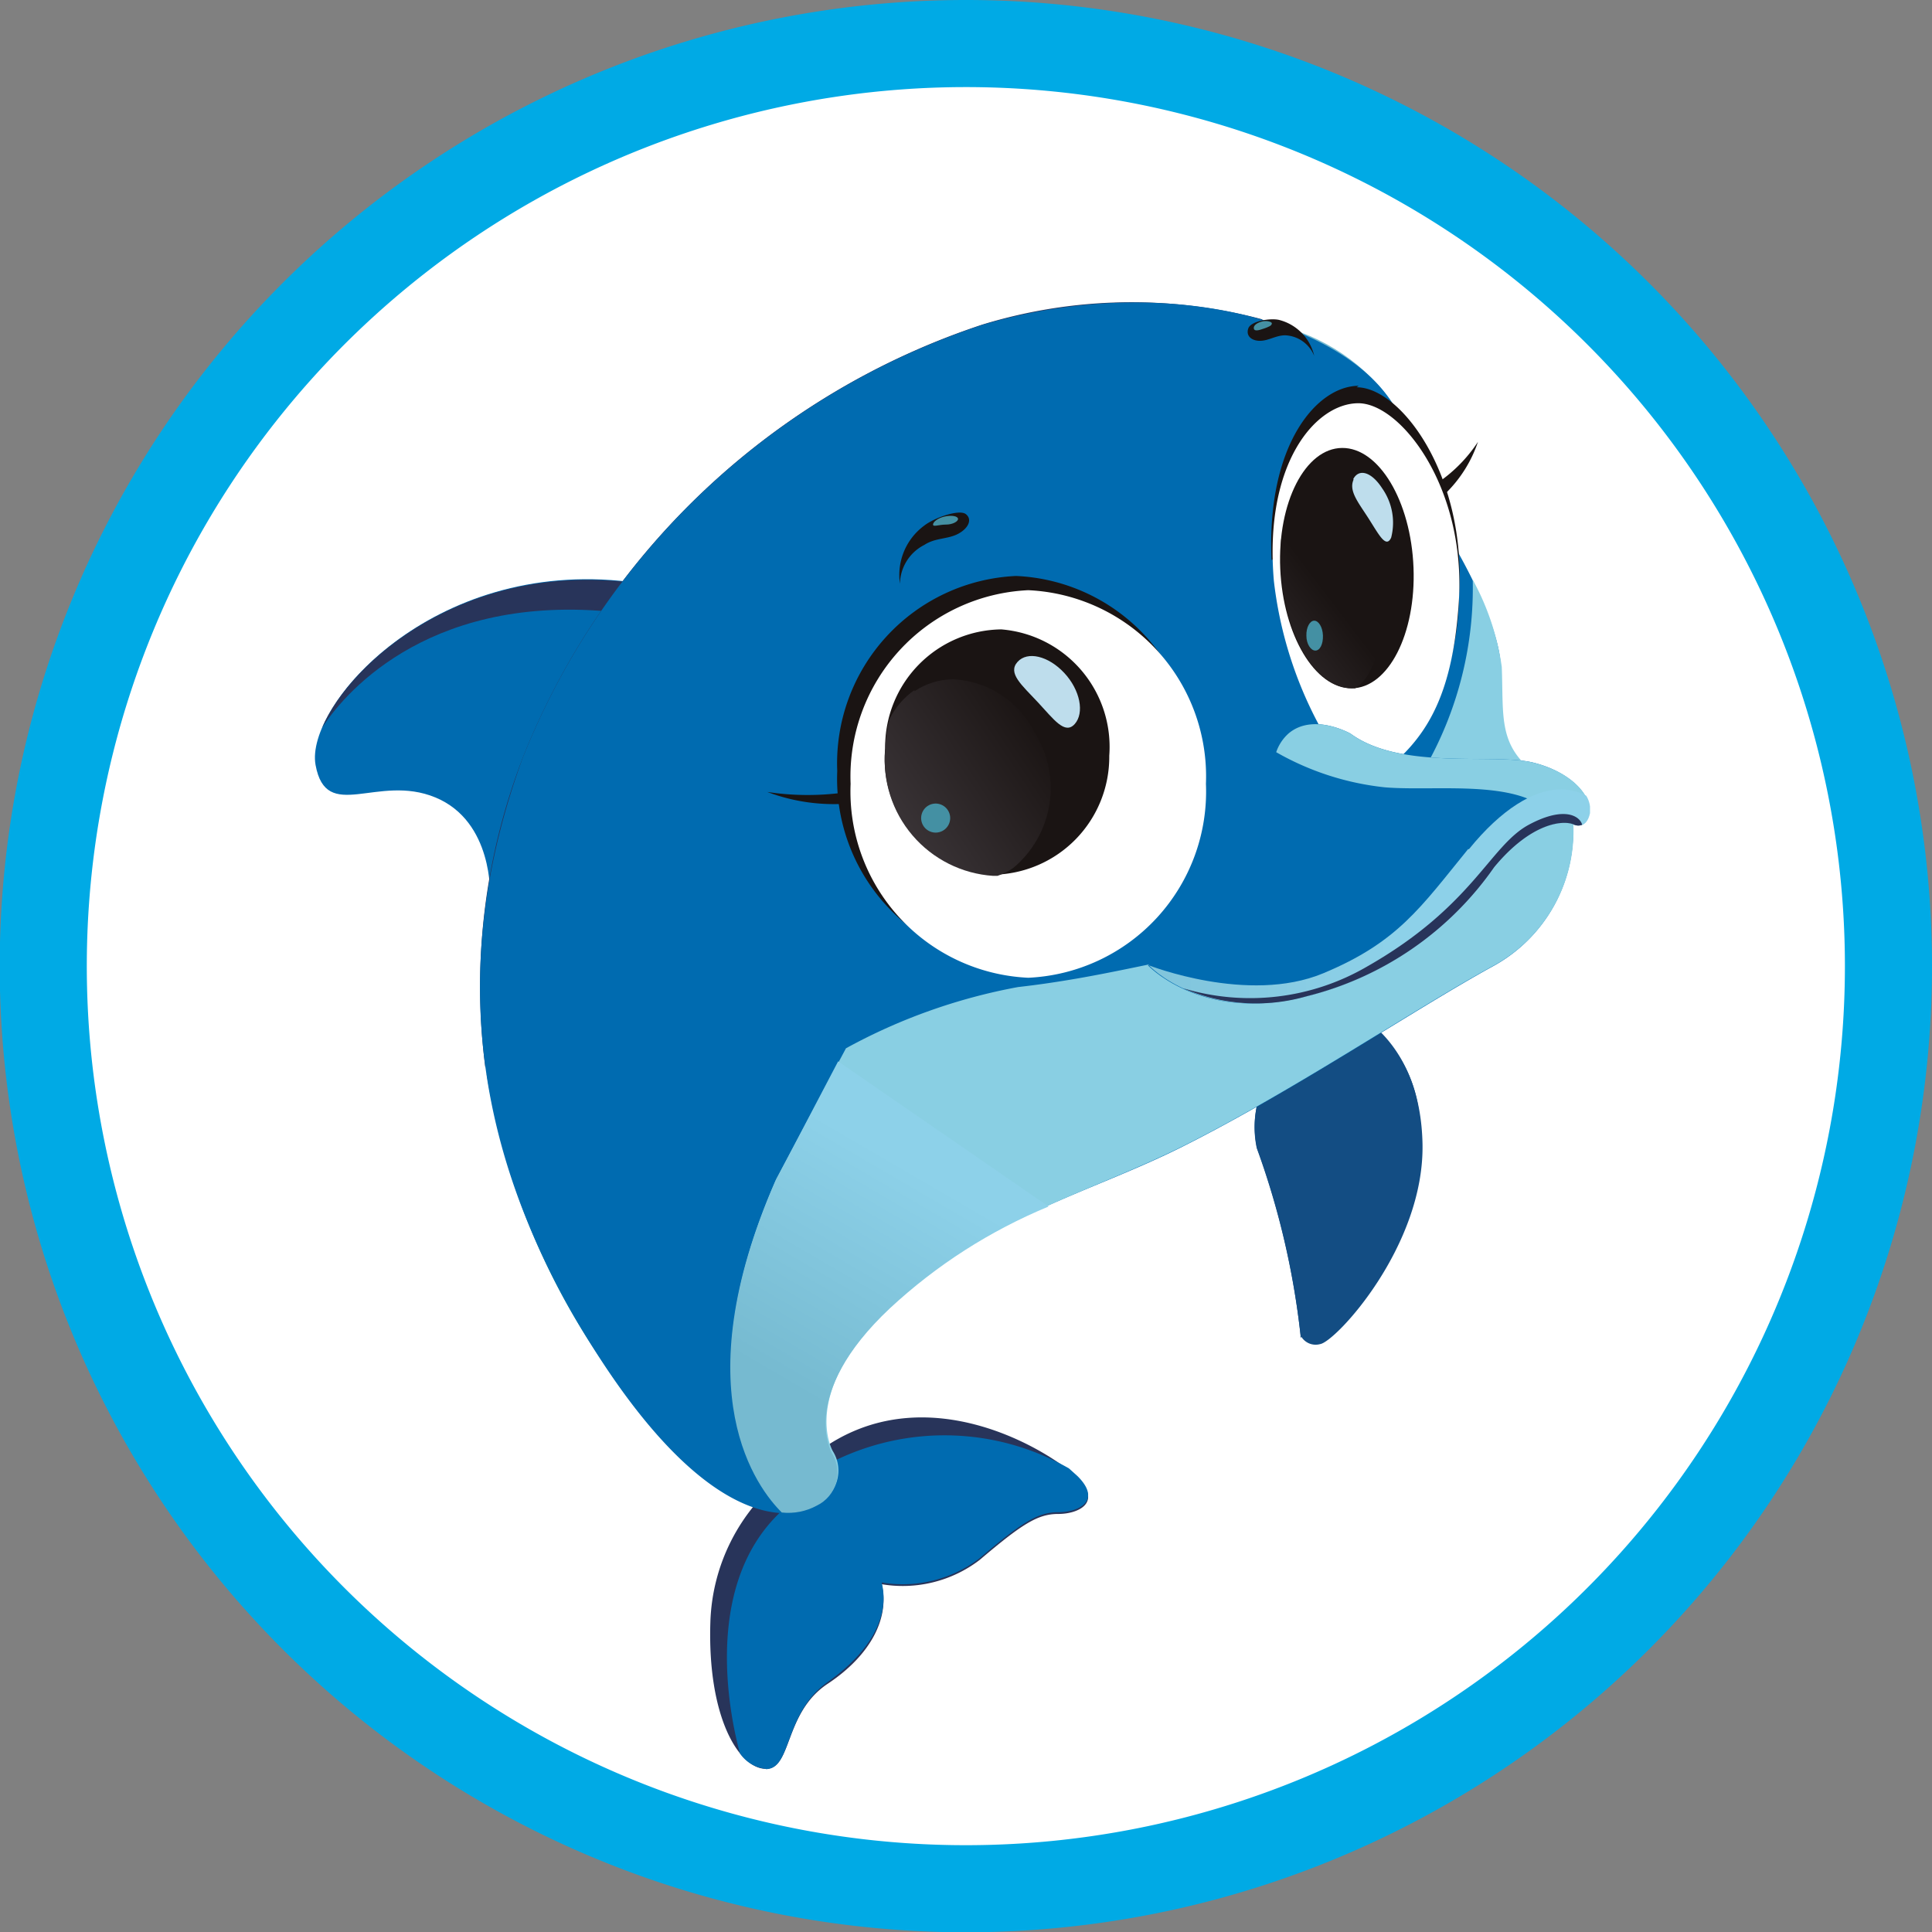 <svg xmlns="http://www.w3.org/2000/svg" xmlns:xlink="http://www.w3.org/1999/xlink" viewBox="0 0 66.55 66.55"><rect x="0" y="0" width="66.55" height="66.55" fill="#808080" stroke="none"/><defs><style>.cls-1,.cls-21{fill:none;}.cls-2{fill:#fff;}.cls-3{fill:#006bb0;}.cls-4{fill:#28345a;}.cls-5{clip-path:url(#clip-path);}.cls-6{fill:url(#Degradado_sin_nombre_20);}.cls-7{fill:#007b9a;}.cls-8{fill:#134d83;}.cls-9{fill:#89cfe3;}.cls-10{clip-path:url(#clip-path-2);}.cls-11{fill:url(#Degradado_sin_nombre_20-2);}.cls-12{fill:#1a1413;}.cls-13{clip-path:url(#clip-path-3);}.cls-14{fill:url(#Degradado_sin_nombre_21);}.cls-15{fill:#4490a3;}.cls-16{fill:#beddec;}.cls-17{clip-path:url(#clip-path-4);}.cls-18{fill:url(#Degradado_sin_nombre_21-2);}.cls-19{clip-path:url(#clip-path-5);}.cls-20{fill:url(#Degradado_sin_nombre_20-3);}.cls-21{stroke:#00aae5;stroke-miterlimit:10;stroke-width:3px;}</style><clipPath id="clip-path"><path class="cls-1" d="M32.23,18.11C27.78,20.3,29,27.45,29,27.45l11.88-3.6s-3.22-6.12-7-6.12a3.51,3.51,0,0,0-1.6.38m11.48-6.75c-3.27,1,.17,9.56.17,9.56l5.17-3.6a1.19,1.19,0,0,0,.22-.38l-1.1-2.68a6.76,6.76,0,0,0-4-3l-.48.12"></path></clipPath><linearGradient id="Degradado_sin_nombre_20" x1="-3446.02" y1="-4148.14" x2="-3445.02" y2="-4148.14" gradientTransform="translate(15489.68 -12815.11) rotate(-90) scale(3.72)" gradientUnits="userSpaceOnUse"><stop offset="0" stop-color="#76bad0"></stop><stop offset="1" stop-color="#8dd1e9"></stop></linearGradient><clipPath id="clip-path-2"><path class="cls-1" d="M26.71,40.68c-3.2,7.3-.6,10.61.22,11.42a2.05,2.05,0,0,0,1.21-.24,1.26,1.26,0,0,0,.52-1.8s-1.2-2,2-5a18.31,18.31,0,0,1,5.46-3.5l-7.25-5Z"></path></clipPath><linearGradient id="Degradado_sin_nombre_20-2" x1="-2434.69" y1="-3604.5" x2="-2433.69" y2="-3604.5" gradientTransform="translate(20988.44 31076.73) scale(8.61)" xlink:href="#Degradado_sin_nombre_20"></linearGradient><clipPath id="clip-path-3"><path class="cls-1" d="M44.59,17.59a2.74,2.74,0,0,0-.46,1,8.67,8.67,0,0,0,0,1c.1,2.29,1.19,4.13,2.46,4.12h.09a1.33,1.33,0,0,0,.31-.28c.74-.93.81-3,.16-4.6-.44-1.08-1.1-1.69-1.7-1.69a1.05,1.05,0,0,0-.83.46"></path></clipPath><linearGradient id="Degradado_sin_nombre_21" x1="-2294.94" y1="-4937.65" x2="-2293.94" y2="-4937.65" gradientTransform="matrix(5.73, 0, 0, -5.73, 13190.15, -28268.34)" gradientUnits="userSpaceOnUse"><stop offset="0" stop-color="#413b3f"></stop><stop offset="1" stop-color="#1a1413"></stop></linearGradient><clipPath id="clip-path-4"><path class="cls-1" d="M31.5,23.77a2.65,2.65,0,0,0-.86,1,4.59,4.59,0,0,0-.15,1.05,4,4,0,0,0,3.72,4.35h.15a2.1,2.1,0,0,0,.54-.27,3.58,3.58,0,0,0,.73-4.68,3.3,3.3,0,0,0-2.78-1.82,2.4,2.4,0,0,0-1.35.41"></path></clipPath><linearGradient id="Degradado_sin_nombre_21-2" x1="-2207.43" y1="-4744.48" x2="-2206.43" y2="-4744.48" gradientTransform="matrix(7.49, 0, 0, -7.49, 16563.01, -35505.26)" xlink:href="#Degradado_sin_nombre_21"></linearGradient><clipPath id="clip-path-5"><path class="cls-1" d="M50.57,29.25c-1.63,2-2.42,3.21-5,4.28s-6-.28-6-.28,1.86,2,5.46,1.07a11.13,11.13,0,0,0,6.47-4.45c1.3-1.57,2.42-1.63,2.76-1.46,0,0,.39.17.51-.4a.92.92,0,0,0-.13-.6,1.87,1.87,0,0,0-.87-.22c-.93,0-2.05.68-3.17,2.06"></path></clipPath><linearGradient id="Degradado_sin_nombre_20-3" x1="-1959.07" y1="-3778.41" x2="-1958.07" y2="-3778.41" gradientTransform="translate(29830.07 57487.51) scale(15.21)" xlink:href="#Degradado_sin_nombre_20"></linearGradient></defs><g id="Capa_2" data-name="Capa 2"><g id="Capa_1-2" data-name="Capa 1"><circle class="cls-2" cx="33.22" cy="33.17" r="32.26"></circle><path class="cls-3" d="M16.88,30.85S17,28.3,15,27.47s-3.76.9-4.13-1.12,4-7.13,10.8-6.31l-.3,4.43Z"></path><path class="cls-4" d="M11.1,25.06c.64-1,3.46-4.56,9.83-4l.69,0,.07-1c-5.65-.68-9.6,2.69-10.59,5"></path><path class="cls-4" d="M27.28,15.47c10.24-6.53,16.2-4.39,16.2-4.39V11a17.53,17.53,0,0,0-9.64.18A25.72,25.72,0,0,0,18,26.12a21.83,21.83,0,0,0-1.28,10.67c-.15-5.23,1.32-15.44,10.55-21.32"></path><g class="cls-5"><rect class="cls-6" x="25.27" y="7.25" width="26.5" height="24.19" transform="translate(-4.58 19.56) rotate(-26.95)"></rect></g><path class="cls-4" d="M49.5,26.61l0,0s1.78-3.36,1.42-6.14c-.07-.16-.14-.3-.21-.45a12.45,12.45,0,0,1-1.58,6.36Z"></path><path class="cls-7" d="M16.86,37.36c0-.13-.07-.26-.1-.38a24.37,24.37,0,0,0,3.95,9.85c2.6,4,4.64,5,5.92,5.24-1.11-.52-6.68-3.65-9.77-14.71"></path><path class="cls-8" d="M28.89,36s1.35-.22,1.12,2.56-2.77,9.3-5.32,9.07c0,0-.68.23,0-1.2s0-3.82,0-4.57.22-3,4.2-5.86"></path><path class="cls-8" d="M27.13,44c1.11-2.37,1.5-6,.67-7.12-2.93,2.45-3.11,4.34-3.11,5s.67,3.15,0,4.57a3,3,0,0,0-.3.86A7.94,7.94,0,0,0,27.13,44"></path><path class="cls-8" d="M24.69,47.66c2.55.22,5.1-6.31,5.32-9.08S28.89,36,28.89,36l-.49.36c.46.93.9,2.75,0,5.79-1.26,4.1-3.21,5.23-3.8,5.49a.32.32,0,0,0,.13,0"></path><path class="cls-8" d="M30,38.58C30.24,35.8,28.89,36,28.89,36h0a.05.05,0,0,0,0,0c.56.28,1.46,1,.05,5.57s-3.77,6-3.77,6h0c2.37-.59,4.6-6.44,4.81-9"></path><path class="cls-4" d="M27,50.86a6.65,6.65,0,0,0-2.53,5c-.11,3.32,1,5.07,1.91,5.07S27,59,28.51,58s2.14-2.3,1.86-3.43a4.36,4.36,0,0,0,3.38-.84c1.46-1.24,2-1.58,2.7-1.58s1.52-.39.67-1.24-5.23-3.66-8.94-.9Z"></path><path class="cls-3" d="M26.38,60.94c.9,0,.61-1.92,2.13-3s2.14-2.3,1.86-3.43a4.36,4.36,0,0,0,3.38-.84c1.46-1.24,2-1.58,2.7-1.58s1.52-.39.67-1.24l-.3-.27a8.63,8.63,0,0,0-8.14-.23l-1.8,1.74c-2.81,2.66-1.63,7.44-1.39,8.31a1.23,1.23,0,0,0,.89.53"></path><path class="cls-8" d="M43.44,37.6a3.49,3.49,0,0,0-.15,1.95A27.68,27.68,0,0,1,44.8,46a.58.58,0,0,0,.67.3c.53-.07,3.6-3.37,3.53-6.9s-2.33-4.5-2.33-4.5Z"></path><path class="cls-8" d="M46.67,34.9l-3.23,2.7a3.42,3.42,0,0,0-.14,1.95A27.76,27.76,0,0,1,44.8,46a.37.37,0,0,0,0,.09c.33-.52.34-2,.56-3.61s-.15-4.73,1.35-5.48c1.14-.57,1.89.87,2.19,1.58a4.52,4.52,0,0,0-2.27-3.68"></path><path class="cls-3" d="M28.14,51.86s-2.85,2-7.43-5S15.46,33.1,18,26.12A25.72,25.72,0,0,1,33.84,11.19c6.6-1.95,12.91.07,14.33,3.08l1.73,4.2s1.72,2.77,1.8,4.5-.15,2.78,1.27,3.75l1.21,1.58a5.3,5.3,0,0,1-2.78,5c-2.71,1.49-6.83,4.28-10.73,6.23-3.25,1.62-6.75,2.4-10,5.48s-2,5-2,5a1.26,1.26,0,0,1-.52,1.8"></path><path class="cls-9" d="M54.17,28.3l-.41-.55c-1,.32-1.91.7-1.91.7l-3.6,3S41.79,33,41,33s-3.08.68-5.93,1a19.76,19.76,0,0,0-5.93,2.11l-2.4,4.5c-3.2,7.3-.6,10.61.22,11.42a2.05,2.05,0,0,0,1.21-.24,1.26,1.26,0,0,0,.52-1.8s-1.2-2,2-5,6.73-3.86,10-5.48c3.9-1.95,8-4.74,10.73-6.23a5.28,5.28,0,0,0,2.77-5m-2.62-.15a5.21,5.21,0,0,0,1.54-1.27L53,26.72c-1.42-1-1.2-2-1.27-3.75a8.78,8.78,0,0,0-1-3,12.5,12.5,0,0,1-1.58,6.37Z"></path><g class="cls-10"><rect class="cls-11" x="19.91" y="34.97" width="19.83" height="18.79" transform="translate(-23.52 47.67) rotate(-59.64)"></rect></g><path class="cls-12" d="M46.8,13.29c-1.42,0-3.18,2-3,6a1.81,1.81,0,0,1,1.31,0c1.18.34,3.53,4.69,4,5.67a9.64,9.64,0,0,0,1.15-4.46c.26-4.12-2-7.16-3.53-7.16"></path><path class="cls-12" d="M49.58,16.59a5.06,5.06,0,0,0,1.33-1.37A4.48,4.48,0,0,1,49.79,17Z"></path><path class="cls-2" d="M46.88,27.15a13.86,13.86,0,0,1-3-7.14c-.35-4.07,1.45-6.12,2.91-6.12s3.72,2.91,3.46,6.85-1.54,5.13-3.34,6.41"></path><path class="cls-12" d="M44.1,19.59c.1,2.29,1.2,4.13,2.46,4.12s2.22-1.87,2.13-4.16-1.19-4.13-2.46-4.12S44,17.31,44.1,19.59"></path><g class="cls-13"><rect class="cls-14" x="42.47" y="16.69" width="6.92" height="7.47" transform="translate(-2.99 31.99) rotate(-37.27)"></rect></g><path class="cls-15" d="M45,21.9c0,.28.15.51.31.51s.27-.23.26-.52-.15-.51-.3-.51-.28.23-.27.52"></path><path class="cls-16" d="M46.63,16.51c-.18.39.14.77.5,1.33s.61,1.07.79.68a2.06,2.06,0,0,0-.31-1.7c-.36-.56-.8-.7-1-.31"></path><path class="cls-12" d="M45.27,12.26a1.13,1.13,0,0,0-1-.71c-.32,0-.57.19-.87.19s-.49-.18-.4-.43.75-.36,1.06-.29a1.66,1.66,0,0,1,1.21,1.24"></path><path class="cls-15" d="M43.81,11.14c0,.08-.11.12-.28.18s-.32.1-.34,0,.09-.19.26-.24.34,0,.36.05"></path><path class="cls-12" d="M31,20.11a1.53,1.53,0,0,1,.84-1.34c.38-.25.8-.19,1.16-.38s.5-.5.27-.68-1.1.13-1.44.4a2.11,2.11,0,0,0-.83,2"></path><path class="cls-15" d="M32.14,18.07c0,.09.2,0,.44,0s.43-.11.42-.2-.21-.13-.45-.08-.42.19-.41.29"></path><path class="cls-12" d="M41.19,26.56A6.45,6.45,0,0,1,35,33.28a6.46,6.46,0,0,1-6.16-6.72A6.46,6.46,0,0,1,35,19.84a6.45,6.45,0,0,1,6.16,6.72"></path><path class="cls-12" d="M29.21,27.28a9.26,9.26,0,0,1-2.78,0,6.51,6.51,0,0,0,2.91.39c1.59-.18.9-.52.9-.52Z"></path><path class="cls-2" d="M41.54,27a6.42,6.42,0,0,1-6.12,6.68A6.42,6.42,0,0,1,29.3,27a6.42,6.42,0,0,1,6.12-6.67A6.42,6.42,0,0,1,41.54,27"></path><path class="cls-12" d="M30.49,25.78a4,4,0,0,0,3.72,4.35,4.06,4.06,0,0,0,4-4.1,4.06,4.06,0,0,0-3.72-4.35,4.05,4.05,0,0,0-4,4.1"></path><g class="cls-17"><rect class="cls-18" x="29.04" y="22.22" width="8.89" height="9.06" transform="translate(-9.22 23.13) rotate(-33.77)"></rect></g><path class="cls-15" d="M31.73,28.18a.48.48,0,1,0,1,0,.48.48,0,1,0-1,0"></path><path class="cls-16" d="M35.05,22.8c-.35.39.15.8.7,1.39s.93,1.13,1.27.75.19-1.17-.36-1.76-1.27-.76-1.61-.38"></path><path class="cls-3" d="M39.54,33.25s1.86,2,5.46,1.07a11.13,11.13,0,0,0,6.47-4.45c1.3-1.57,2.42-1.63,2.76-1.46,0,0,.4.17.51-.39s-.57-1.41-1.92-1.75-4.55.28-6.3-1c0,0-1.29-.73-2.14,0s-.62,3-1.57,4.33a41,41,0,0,1-3.27,3.66"></path><path class="cls-9" d="M54.23,28.41s.4.17.51-.4-.56-1.4-1.92-1.74-4.55.28-6.3-1c0,0-1.29-.73-2.14,0a1.52,1.52,0,0,0-.42.64,9.55,9.55,0,0,0,3.74,1.21c1.88.16,5.09-.38,5.95,1.25a1,1,0,0,1,.58.05"></path><g class="cls-19"><rect class="cls-20" x="39.54" y="27.19" width="15.23" height="8.02"></rect></g><path class="cls-4" d="M52.66,28.41c-1.35.73-1.92,2.81-5.58,4.89a8,8,0,0,1-6.33.74,6.29,6.29,0,0,0,4.25.28,11.13,11.13,0,0,0,6.47-4.45c1.3-1.57,2.42-1.63,2.76-1.46a.34.34,0,0,0,.27,0c-.07-.28-.59-.67-1.84,0"></path><path class="cls-21" d="M33.27,1.5A31.78,31.78,0,1,0,65.05,33.28,31.78,31.78,0,0,0,33.27,1.5Z"></path></g></g></svg>